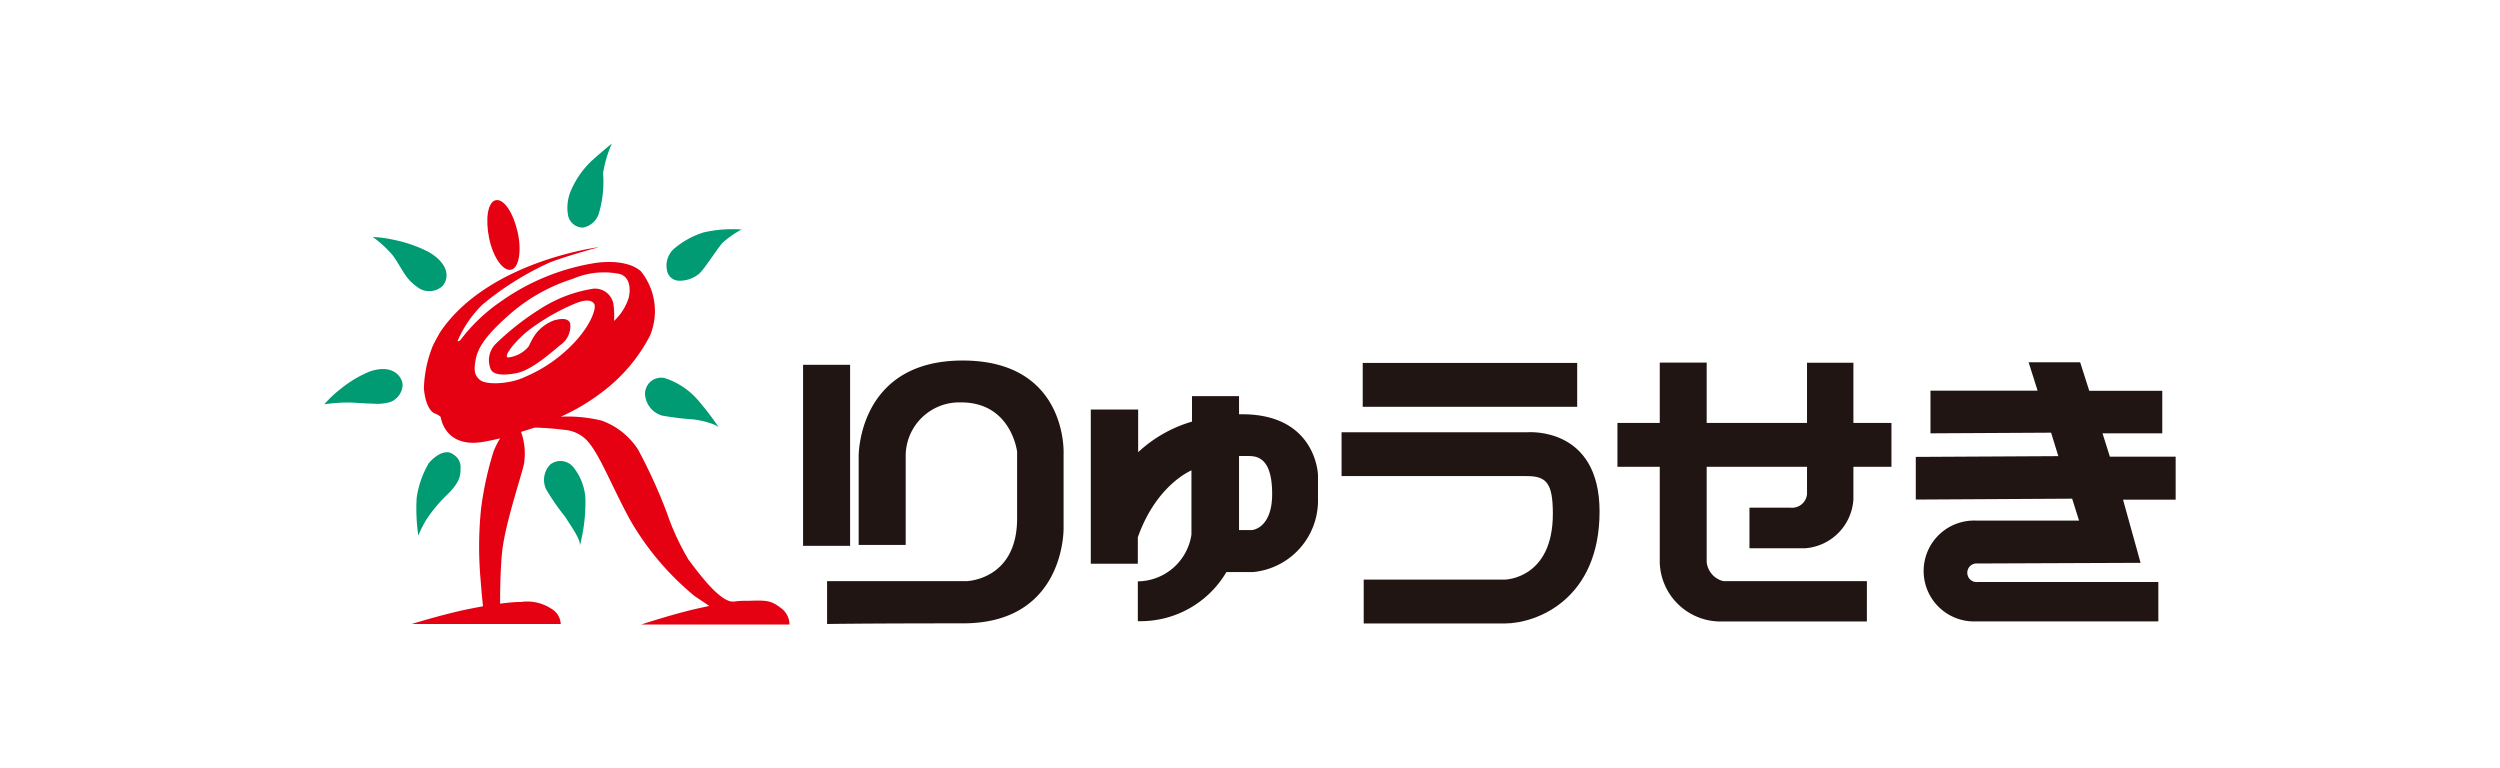 <svg xmlns="http://www.w3.org/2000/svg" viewBox="0 0 228 70" width="228" height="70"><defs><style>.cls-1{fill:none;}.cls-2{fill:#e50012;}.cls-3{fill:#009b73;}.cls-4{fill:#211513;}</style></defs><title>banner-ryuseki</title><g id="レイヤー_2" data-name="レイヤー 2"><g id="レイヤー_4" data-name="レイヤー 4"><rect class="cls-1" width="228" height="70"/><path class="cls-2" d="M47.2,21.13c.4,1.75.13,3.31-.59,3.47s-1.64-1.12-2-2.87-.13-3.31.6-3.47S46.8,19.38,47.2,21.13Z"/><path class="cls-2" d="M71.19,55.43c-.87-.66-1.27-.69-2.81-.64-.51,0-.95,0-1.39.07l-.28,0c-1.32-.2-3.28-3-3.92-3.82a23.08,23.08,0,0,1-2-4.35A48.08,48.08,0,0,0,58.19,41a6.59,6.59,0,0,0-3.32-2.64A13.23,13.23,0,0,0,51.15,38a18.85,18.85,0,0,0,3.75-2.23,15.15,15.15,0,0,0,4.37-5.14,5.79,5.79,0,0,0-.83-5.9c-.7-.61-2-1-4-.77a20.38,20.38,0,0,0-8.81,3.57A15.65,15.65,0,0,0,42,31s-.25.24-.25.05A10.28,10.28,0,0,1,44,27.78a27.08,27.08,0,0,1,6.13-3.84c1.7-.65,4.5-1.4,4.5-1.4s-10.08,1.25-14.48,7.74c0,0-.49.85-.69,1.29a11.17,11.17,0,0,0-.8,3.85c.1,1.24.5,2.09,1,2.29s.54.35.54.35.35,2.8,3.8,2.25c.5-.08,1.05-.2,1.61-.33A7.13,7.13,0,0,0,45,41.21a30.36,30.36,0,0,0-1.12,5.12,33.8,33.8,0,0,0-.05,6.54c.07.94.15,1.78.22,2.42l-1.3.25c-2.3.47-5.21,1.37-5.21,1.37h13.6a1.69,1.69,0,0,0-.82-1.37,4,4,0,0,0-2.81-.64c-.7,0-1.28.08-1.9.15,0-.8,0-2.61.16-4.48.21-2.5,1.64-6.7,2-8.18a5.8,5.8,0,0,0-.25-3L48.75,39c.82,0,2.1.12,2.69.2a3.17,3.17,0,0,1,2,.88c1.16,1.13,2.25,4.06,4,7.29a25.33,25.33,0,0,0,5.92,7l1.33.89-1,.22c-2.3.51-5.22,1.48-5.22,1.48H72A1.86,1.86,0,0,0,71.19,55.43Zm-23.42-21c-1.52.66-3.52.65-4,.22s-.59-.8-.38-1.9,1-2.23,3-4a16,16,0,0,1,5.85-3.32A7.12,7.12,0,0,1,56.57,25c.77.26,1,1.15.77,2.16A4.93,4.93,0,0,1,56,29.27a7.77,7.77,0,0,0-.06-1.57,1.71,1.71,0,0,0-1.84-1.37,12.46,12.46,0,0,0-4.78,1.81,24.48,24.48,0,0,0-4.09,3.2,2.11,2.11,0,0,0-.48,2.32c.18.47,1,.65,2.4.36s3.27-2,4-2.59A2.07,2.07,0,0,0,52,29.48c-.18-.42-.65-.48-1.45-.27a3.73,3.73,0,0,0-1.78,1.36,7,7,0,0,0-.54,1,2.78,2.78,0,0,1-1.69,1c-.92.27.3-1.33,1.57-2.37a19.39,19.39,0,0,1,4.42-2.55c1-.39,1.48-.25,1.67.08s-.22,1.75-1.72,3.4A13.24,13.24,0,0,1,47.77,34.42Z"/><path class="cls-3" d="M34,21.61a11.65,11.65,0,0,1,2,.28A12.15,12.15,0,0,1,39.13,23c2,1.19,1.76,2.55,1.19,3.12a1.79,1.79,0,0,1-2,.23A4.41,4.41,0,0,1,37,25.13c-.32-.44-.81-1.37-1.23-1.9A10.58,10.58,0,0,0,34,21.61Z"/><path class="cls-3" d="M29.58,36.87a10.26,10.26,0,0,1,1.56-1.46,10.49,10.49,0,0,1,2.58-1.53c2.09-.71,2.94.44,3,1.2a1.75,1.75,0,0,1-1.11,1.58,4.34,4.34,0,0,1-1.64.15c-.5,0-1.46-.08-2.08-.1A15.81,15.81,0,0,0,29.58,36.87Z"/><path class="cls-3" d="M41.36,41.46A1.33,1.33,0,0,1,42,42.73c0,.55,0,1.2-1.2,2.37a13.33,13.33,0,0,0-1.93,2.31,10.47,10.47,0,0,0-.72,1.44A17.05,17.05,0,0,1,38,45.41a8.64,8.64,0,0,1,1.1-3.16C39.54,41.7,40.6,40.84,41.36,41.46Z"/><path class="cls-3" d="M52.88,49.78a15.73,15.73,0,0,0,.51-4.27,5,5,0,0,0-1.06-2.85,1.51,1.51,0,0,0-2.13-.31,2,2,0,0,0-.38,2.3,21.4,21.4,0,0,0,1.72,2.48C52.09,48,53,49.26,52.88,49.78Z"/><path class="cls-3" d="M65.6,39.05a24.87,24.87,0,0,0-1.82-2.41,6.78,6.78,0,0,0-3.16-2.16A1.47,1.47,0,0,0,58.83,36a2.17,2.17,0,0,0,1.54,1.9,25.45,25.45,0,0,0,2.72.34C63.79,38.28,65.4,38.67,65.6,39.05Z"/><path class="cls-3" d="M67.63,20.93a8.91,8.91,0,0,0-1.72,1.2c-.51.55-1.71,2.49-2.17,2.85a2.76,2.76,0,0,1-1.85.62,1.13,1.13,0,0,1-1.07-1,2.06,2.06,0,0,1,.59-1.86,7.7,7.7,0,0,1,2.78-1.55A11.92,11.92,0,0,1,67.63,20.93Z"/><path class="cls-3" d="M55.8,13.09A11,11,0,0,0,55,15.8a10,10,0,0,1-.41,3.74,1.87,1.87,0,0,1-1.45,1.22A1.39,1.39,0,0,1,51.8,19.6a4,4,0,0,1,.36-2.42A8.11,8.11,0,0,1,54,14.63C54.6,14.08,55.8,13.09,55.8,13.09Z"/><rect class="cls-4" x="73.24" y="33.27" width="4.29" height="16.51"/><path class="cls-4" d="M78.31,41.64s-.12-8.76,9.48-8.76S97,41.37,97,41.37v6.76s.2,8.72-9.17,8.72-12.4.06-12.4.06V53H88.14s4.62-.09,4.62-5.71V41.2s-.52-4.5-5.1-4.5a4.89,4.89,0,0,0-5.06,5v8H78.31Z"/><path class="cls-4" d="M120.2,45.47v-2.1c0-.43-.37-5.59-6.92-5.59H113V36.13h-4.29v2.32a12.23,12.23,0,0,0-4.91,2.79V37.35H99.48V51.41h4.29V49c1.7-4.81,4.89-6.1,4.89-6.1h0v5.85h0a5,5,0,0,1-4.89,4.27v3.63a9.09,9.09,0,0,0,8.08-4.48h2.46A6.55,6.55,0,0,0,120.2,45.47Zm-6,2.87H113V41.59h.89c.89,0,2.13.3,2.13,3.46S114.19,48.34,114.19,48.34Z"/><rect class="cls-4" x="124.28" y="33.1" width="19.56" height="4"/><path class="cls-4" d="M139.29,39.42H122.35v4l16.91,0c1.78,0,2.36.65,2.36,3.44,0,5.95-4.38,6-4.38,6v0H124.37v4h12.87c2.88,0,8.64-2.18,8.64-10.21C145.88,38.89,139.38,39.42,139.29,39.42Z"/><path class="cls-4" d="M163.3,46.3h-3.75V50h5.09l0,0a4.76,4.76,0,0,0,4.39-4.45l0,0V42.57h3.47v-4h-3.47V33.08H164.8v5.49h-9.15v-5.5h-4.28v5.5h-3.86v4h3.86v8.75a5.55,5.55,0,0,0,5.45,5.36h13.44V53H157.17a2,2,0,0,1-1.52-1.73V42.57h9.15v2.5A1.37,1.37,0,0,1,163.3,46.3Z"/><path class="cls-4" d="M180.36,53.08a.85.85,0,1,1,0-1.69h.09l14.77-.06-1.6-5.76,4.8,0V41.65l-6,0-.67-2.13,5.45,0,0-3.88-6.66,0-.83-2.6-4.7,0,.82,2.59-9.77,0,0,3.89,11-.06.66,2.14-13,.07v3.89l14.26-.08.63,2-9.29,0h-.07a4.6,4.6,0,1,0,0,9.19h16.59V53.08H180.36Z"/></g></g></svg>